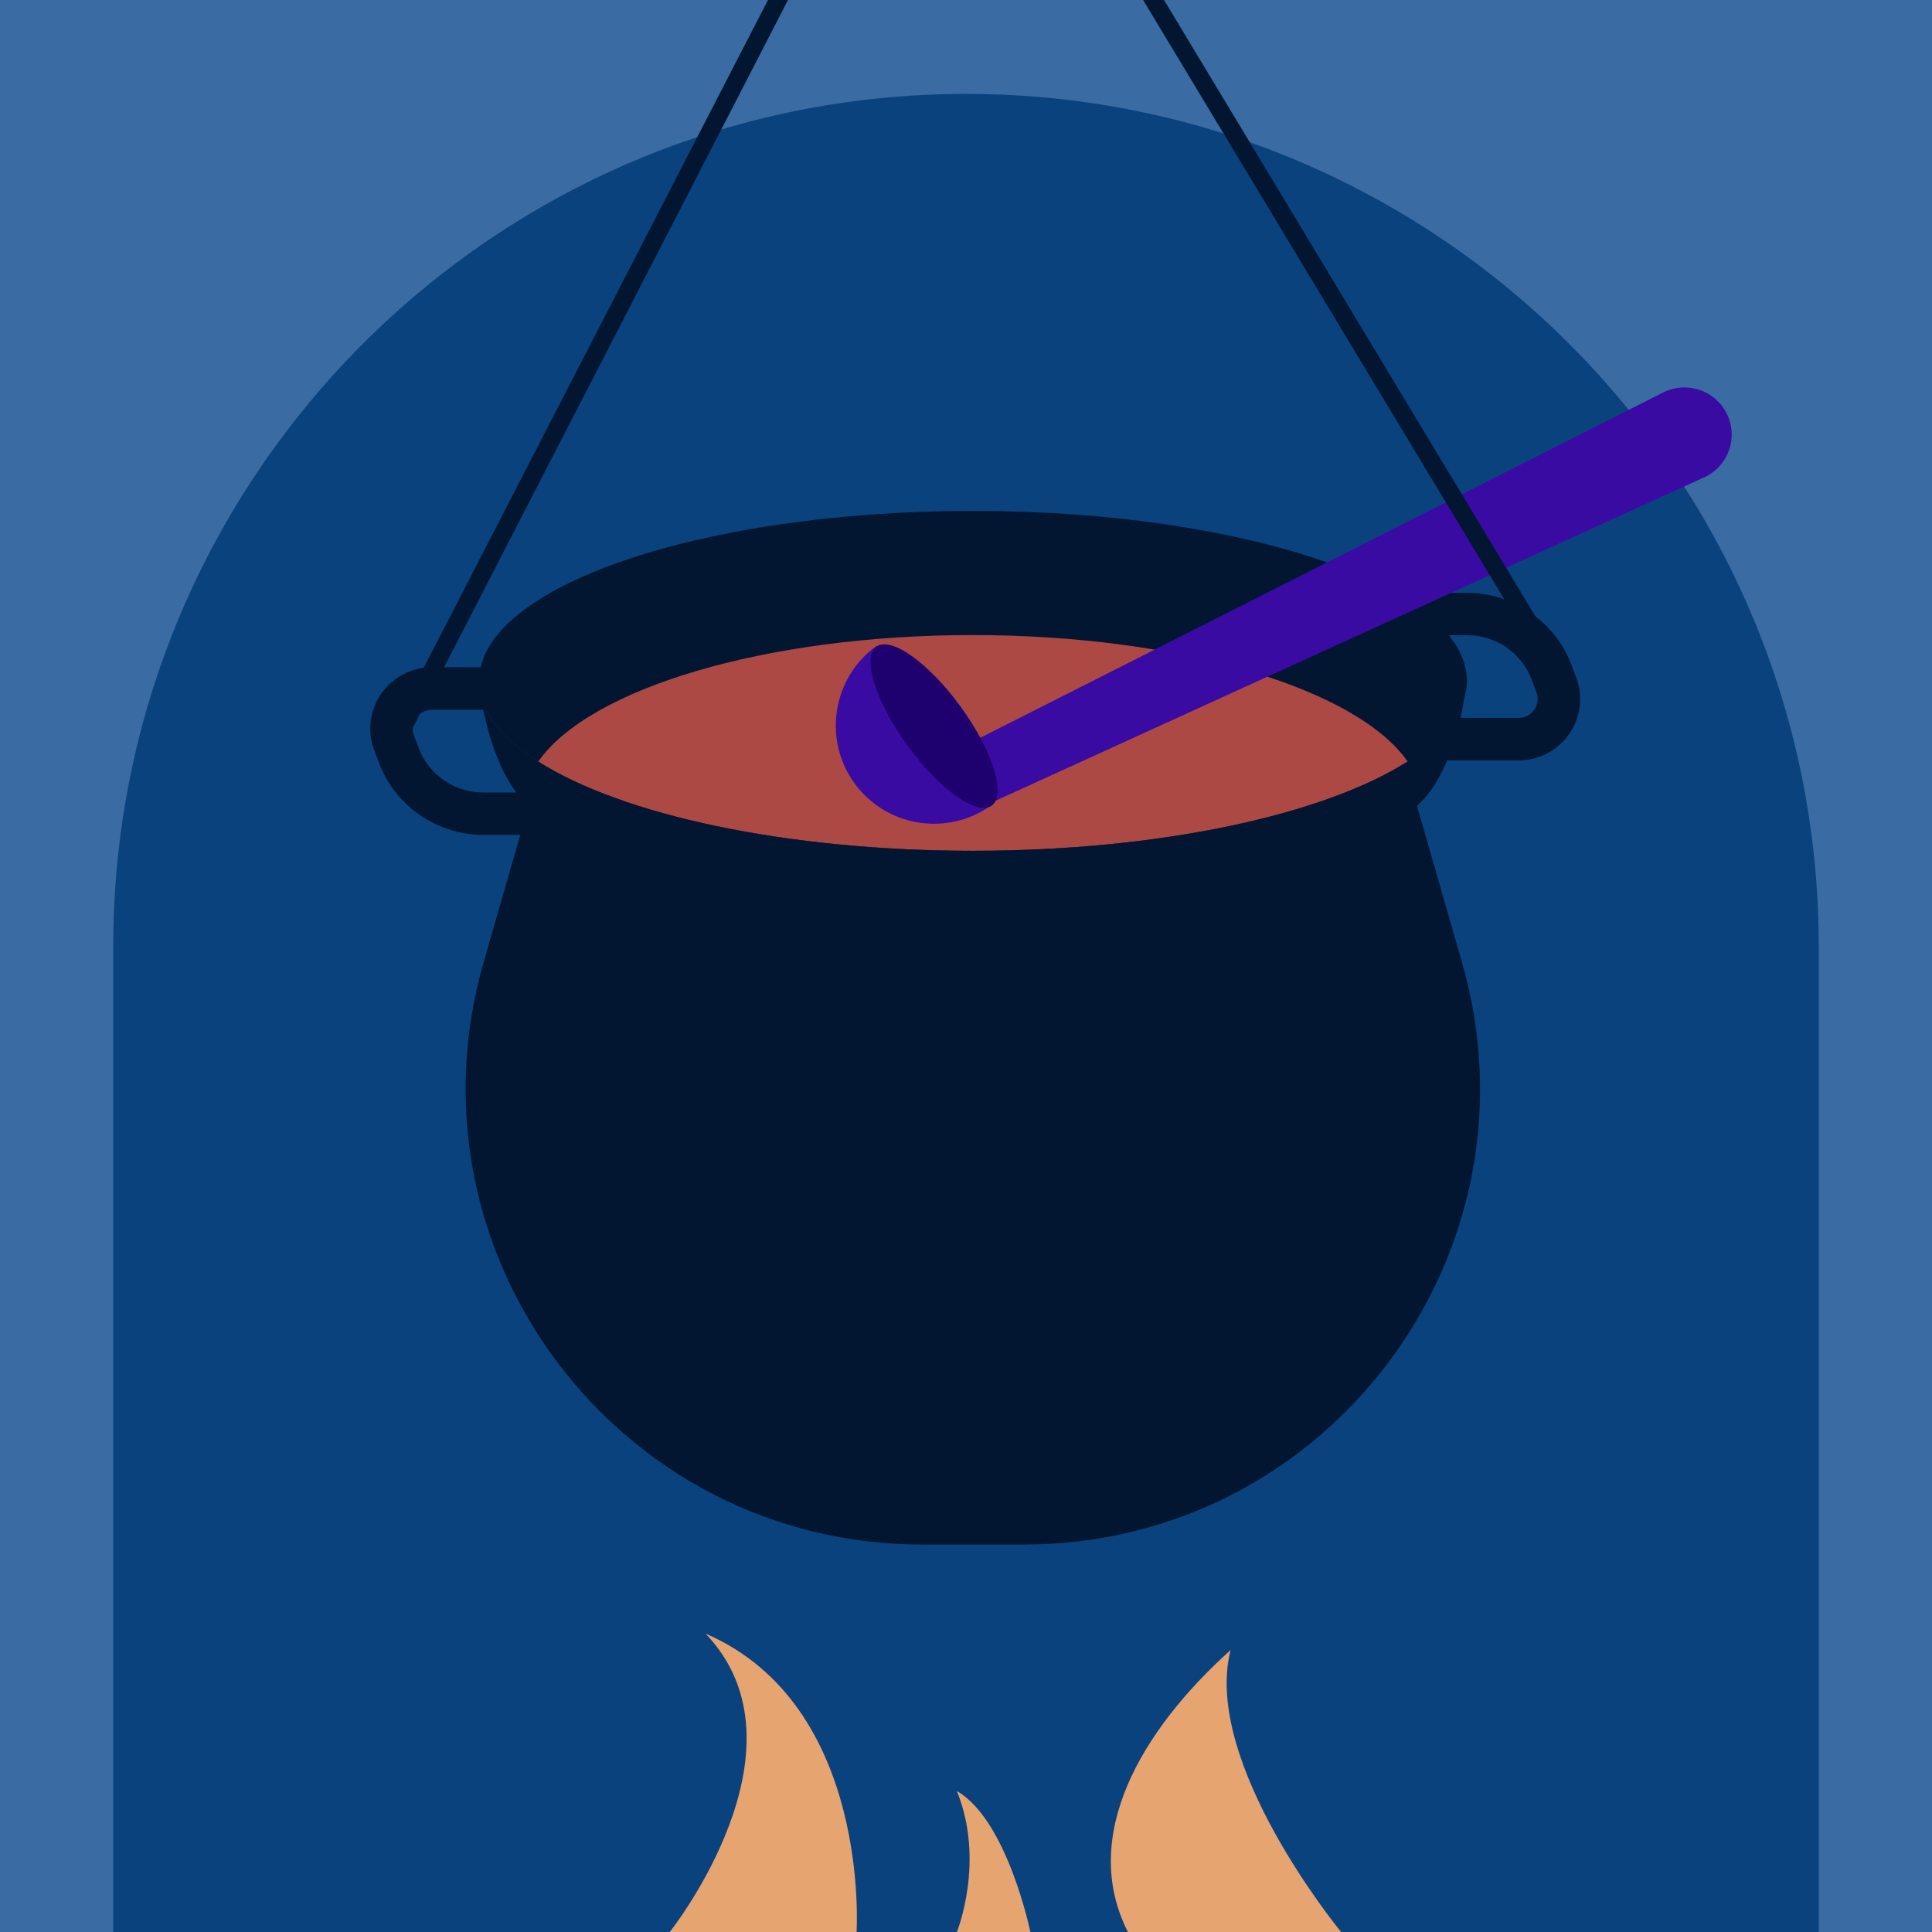 <?xml version="1.0" encoding="utf-8"?>
<!-- Generator: Adobe Illustrator 28.2.0, SVG Export Plug-In . SVG Version: 6.00 Build 0)  -->
<svg version="1.1" id="Layer_1" xmlns="http://www.w3.org/2000/svg" xmlns:xlink="http://www.w3.org/1999/xlink" x="0px" y="0px"
	 viewBox="0 0 1080 1080" style="enable-background:new 0 0 1080 1080;" xml:space="preserve">
<style type="text/css">
	.st0{fill:#3A6BA3;}
	.st1{fill:#0A427D;}
	.st2{fill:#021632;}
	.st3{fill:#AC4945;}
	.st4{fill:#3A0BA3;}
	.st5{fill:#1E006F;}
	.st6{fill:#E6A471;}
</style>
<rect class="st0" width="1080" height="1080"/>
<path class="st1" d="M1016.7,529.2V1080H63.3V529.2C63.3,265.9,276.7,52.5,540,52.5h0C803.3,52.5,1016.7,265.9,1016.7,529.2z"/>
<path class="st2" d="M344.8,466.7H270c-25.7,0-49.1-16.2-58.1-40.2l-2.7-7.1c-4-10.5-2.5-22.4,3.9-31.6s17-14.8,28.2-14.8h43.2v23.8
	h-43.2c-3.5,0-6.7,1.7-8.7,4.6c-2,2.9-2.4,6.4-1.2,9.7l2.7,7.1c5.6,14.9,20,24.8,35.9,24.8h74.8V466.7z"/>
<path class="st2" d="M745.5,331.4h74.8c25.7,0,49.1,16.2,58.1,40.2l2.7,7.1c4,10.5,2.5,22.4-3.9,31.6s-17,14.8-28.2,14.8H734.5
	v-23.8H849c3.5,0,6.7-1.7,8.7-4.6c2-2.9,2.4-6.4,1.2-9.7l-2.7-7.1c-5.6-14.9-20-24.8-35.9-24.8h-74.8V331.4z"/>
<path class="st2" d="M820,380.6c0,2.8-0.4,5.6-1.1,8.4c-3.3,13.2-14.6,25.7-32,36.8c-46.7,29.7-138,49.9-243,49.9
	c-105,0-196.3-20.2-243-49.9c-17.5-11.1-28.7-23.6-32-36.8c-0.7-2.8-1.1-5.5-1.1-8.4c0-52.5,123.6-95,276.1-95
	C696.4,285.6,820,328.2,820,380.6z"/>
<path class="st3" d="M786.9,425.7c-46.7,29.7-138,49.9-243,49.9c-105,0-196.3-20.2-243-49.9c28.4-40.7,126.5-70.7,243-70.7
	C660.5,355.1,758.5,385.1,786.9,425.7z"/>
<path class="st2" d="M572.3,863.4h-56.8c-169.7,0-292.1-162.6-245.1-325.7l25.1-87.2c-17.7-15.8-24.4-46.7-26.7-61.6
	c3.3,13.2,14.6,25.7,32,36.8c46.7,29.7,138,49.9,243,49.9c105,0,196.3-20.2,243-49.9c17.5-11.1,28.7-23.6,32-36.8
	c-2.3,14.8-9,45.8-26.7,61.6l25.1,87.2C864.3,700.8,742,863.4,572.3,863.4z"/>
<g>
	<path class="st4" d="M531.4,420.8l398.3-201.4c12.7-6.4,28.3-1.6,35.1,10.9v0c7.4,13.5,1.6,30.5-12.5,36.7L550.9,450.2L531.4,420.8
		z"/>
	<path class="st4" d="M489.8,361.2c-24.5,17.8-29.9,52.2-12.1,76.7c17.8,24.5,52.2,29.9,76.7,12.1L489.8,361.2z"/>
	
		<ellipse transform="matrix(0.809 -0.588 0.588 0.809 -138.72 384.762)" class="st5" cx="522.1" cy="405.6" rx="18.4" ry="54.9"/>
</g>
<polygon class="st2" points="429.3,0 440.5,0 223.2,421.6 214.3,417 "/>
<polygon class="st2" points="873.1,369.1 864.5,374.2 639,0 650.7,0 "/>
<g>
	<path class="st6" d="M749.7,1080c0,0-77.9-94.5-61.8-157.6c-50.2,45.1-84.5,104.2-57.4,157.6H749.7z"/>
	<path class="st6" d="M534.9,1080c0,0,16-39.4,0-78.8c28.4,16.4,41.2,79.3,41.2,79.3L534.9,1080z"/>
	<path class="st6" d="M374.4,1080c0,0,81.5-102.5,20-166.8c93,40.1,84.4,167.4,84.4,167.4L374.4,1080z"/>
</g>
</svg>
